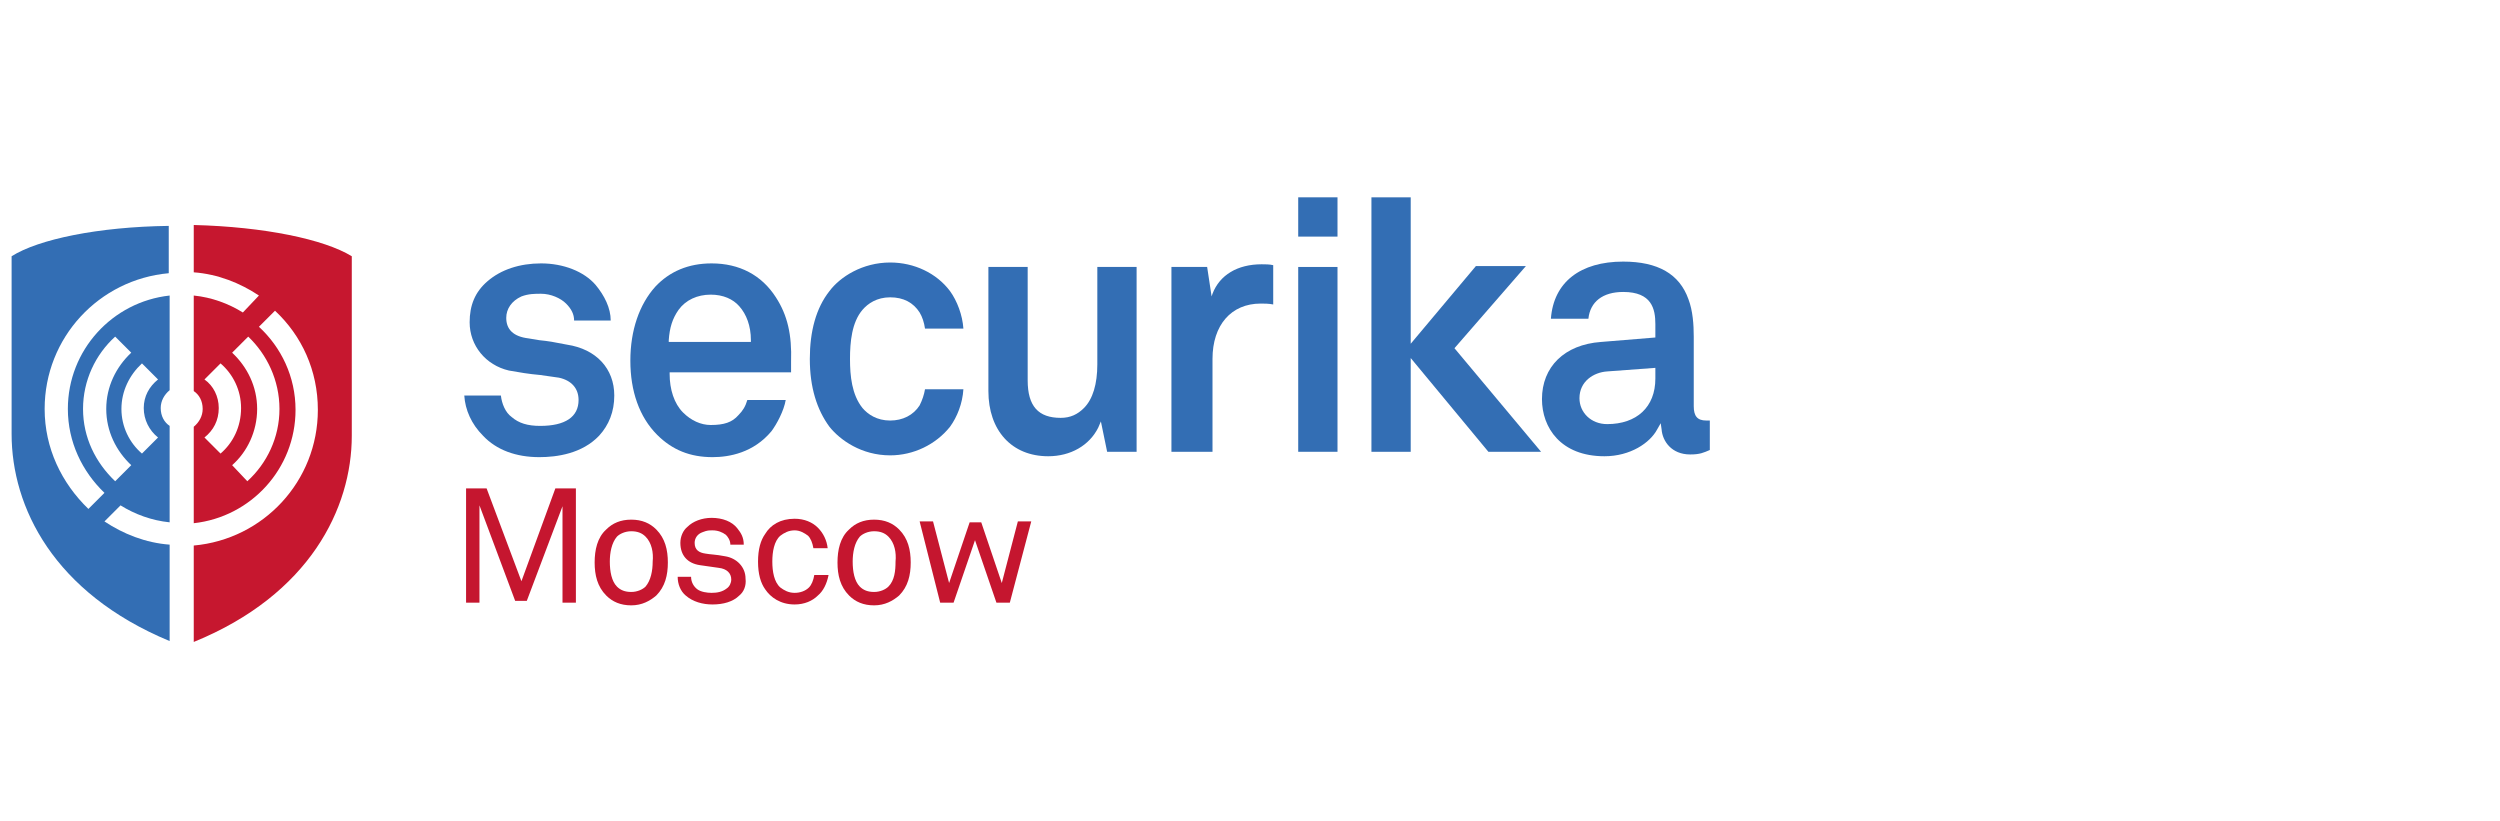 <?xml version="1.0" encoding="utf-8"?>
<!-- Generator: Adobe Illustrator 27.7.0, SVG Export Plug-In . SVG Version: 6.00 Build 0)  -->
<svg version="1.1" id="Layer_1" xmlns="http://www.w3.org/2000/svg" xmlns:xlink="http://www.w3.org/1999/xlink" x="0px" y="0px"
	 viewBox="0 0 280 92" style="enable-background:new 0 0 280 92;" xml:space="preserve">
<style type="text/css">
	.st0{fill:#1B1C20;}
	.st1{fill:#152547;}
	.st2{fill:#142547;}
	.st3{fill:#EC6503;}
	.st4{fill:#EB6402;}
	.st5{fill:#122547;}
	.st6{fill:#C2041D;}
	.st7{fill-rule:evenodd;clip-rule:evenodd;fill:#E34E00;}
	.st8{fill-rule:evenodd;clip-rule:evenodd;fill:#FFFFFF;}
	.st9{fill:#A2A2A6;}
	.st10{fill:#00B2BB;}
	.st11{fill:#E74394;}
	.st12{fill:#FFEC00;}
	.st13{fill:#36BCDF;}
	.st14{fill:#003E69;}
	.st15{fill:#007DC6;}
	.st16{fill:#0096D8;}
	.st17{fill:#55B4E3;}
	.st18{fill:#EB663A;}
	.st19{fill:#003F6E;}
	.st20{fill:#005FA1;}
	.st21{fill:#E60004;}
	.st22{fill:#E94F1F;}
	.st23{fill:#CE0011;}
	.st24{fill:#DF0012;}
	.st25{fill:#49C1F0;}
	.st26{fill:#4AC2F1;}
	.st27{fill:#1B3892;}
	.st28{fill:#1B3891;}
	.st29{fill-rule:evenodd;clip-rule:evenodd;fill:#003A64;}
	.st30{fill-rule:evenodd;clip-rule:evenodd;fill:#E60029;}
	.st31{fill:#004D9E;}
	.st32{fill:#0091D6;}
	.st33{fill:#0092D7;}
	.st34{fill:#004D9F;}
	.st35{fill:#1A3260;}
	.st36{fill:#B50228;}
	.st37{fill:#780212;}
	.st38{fill:#DF0030;}
	.st39{fill:#B40228;}
	.st40{fill:#E67C6A;}
	.st41{fill:#4B5565;}
	.st42{fill:#2DB2A7;}
	.st43{fill:#0B223E;}
	.st44{fill-rule:evenodd;clip-rule:evenodd;fill:#00A1B0;}
	.st45{fill-rule:evenodd;clip-rule:evenodd;fill:#003A77;}
	.st46{fill:#003A77;}
	.st47{fill:#00A0AF;}
	.st48{fill:#00632E;}
	.st49{fill:#4FAC25;}
	.st50{fill:#336EB4;}
	.st51{fill:#336EB6;}
	.st52{fill:#C6172F;}
	.st53{fill:#C5162F;}
	.st54{fill:#EF8300;}
	.st55{fill:#F08400;}
	.st56{fill:#8A888A;}
	.st57{fill:#2C3E76;}
	.st58{fill:#2A3E76;}
	.st59{fill:#4D69A4;}
	.st60{fill:#4D69A5;}
	.st61{fill:#AB9267;}
	.st62{fill:#C09366;}
	.st63{fill:#BF9366;}
	.st64{fill:#1E1D1C;}
	.st65{fill:#009DDE;}
	.st66{fill:#CC1819;}
	.st67{fill:#DB5B36;}
	.st68{fill:#DB5A35;}
	.st69{fill:#E07F6A;}
	.st70{fill:#DC7356;}
	.st71{fill:#F6D7C9;}
	.st72{fill:#E38268;}
	.st73{fill:#DD7356;}
	.st74{fill:#F2B5AB;}
	.st75{fill:#E59B8C;}
	.st76{fill:#FEECEA;}
	.st77{fill:#F8D3C9;}
	.st78{fill:#ECAA99;}
	.st79{fill:#003F6F;}
	.st80{fill:#CD0010;}
	.st81{fill:#003A64;}
	.st82{fill:#E50029;}
</style>
<g>
	<polygon class="st50" points="166.7,50.6 158,40.1 158,50.6 153.6,50.6 153.6,22.1 158,22.1 158,38.5 165.3,29.8 170.9,29.8 
		162.9,39 172.6,50.6 	"/>
	<path class="st50" d="M60.4,51.2c-2.6,0-4.8-0.8-6.3-2.4c-1.3-1.3-2-2.9-2.1-4.5h4.1c0.1,0.9,0.5,1.9,1.2,2.4c0.8,0.7,1.8,1,3.2,1
		c2.8,0,4.3-1,4.3-2.9c0-1.3-0.8-2.2-2.2-2.5c-0.7-0.1-1.4-0.2-2.1-0.3c-1.2-0.1-2.4-0.3-3.5-0.5c-2.6-0.6-4.4-2.8-4.4-5.4
		c0-1.9,0.6-3.4,2-4.6c1.5-1.3,3.6-2,6-2c2.5,0,4.8,0.9,6.1,2.4c1,1.2,1.7,2.6,1.7,4h-4.1c0-0.7-0.3-1.3-0.9-1.9
		c-0.6-0.6-1.7-1.1-2.8-1.1c-0.7,0-1.4,0-2.2,0.3c-1.1,0.5-1.7,1.4-1.7,2.4c0,1.3,0.8,2.1,2.5,2.3l1.2,0.2c1,0.1,1.6,0.2,3.1,0.5
		c3.3,0.5,5.3,2.7,5.3,5.7c0,1.8-0.6,3.3-1.7,4.5C65.2,50.8,62.4,51.2,60.4,51.2"/>
	<path class="st50" d="M79.8,51.2c-2.5,0-4.5-0.8-6.2-2.5c-2-2-3-4.9-3-8.3c0-3.4,1-6.3,2.8-8.3c1.6-1.7,3.7-2.6,6.3-2.6
		c3.1,0,5.6,1.3,7.2,3.8c1.3,2,1.8,4.2,1.7,7.2c0,0,0,0.7,0,1.2H75l0,0.2c0,1.7,0.5,3.3,1.5,4.3c0.9,0.9,2,1.4,3.1,1.4
		c1.5,0,2.4-0.3,3.1-1.1c0.5-0.5,0.8-1,1-1.7H88c-0.2,1.2-1,2.7-1.6,3.5C84.4,50.7,81.7,51.2,79.8,51.2 M79.6,33
		c-1.5,0-2.8,0.6-3.6,1.7c-0.7,1-1,2-1.1,3.4l0,0.2h9.2l0-0.2c0-1.6-0.5-2.9-1.3-3.8C82.1,33.5,81,33,79.6,33"/>
	<path class="st51" d="M99.7,51c-3.2,0-5.6-1.7-6.8-3.2c-1.4-1.9-2.2-4.4-2.2-7.6c0-3.1,0.7-5.7,2.2-7.6c1.2-1.6,3.7-3.2,6.8-3.2
		c2.7,0,5.2,1.2,6.7,3.2c0.8,1.1,1.4,2.7,1.5,4.2h-4.3c-0.1-0.7-0.3-1.3-0.6-1.8c-0.7-1.1-1.8-1.7-3.3-1.7c-1.5,0-2.5,0.7-3.1,1.4
		c-1.2,1.4-1.4,3.6-1.4,5.5c0,1.9,0.2,4,1.4,5.5c0.6,0.7,1.6,1.4,3.1,1.4c1.4,0,2.6-0.6,3.3-1.7c0.3-0.6,0.5-1.2,0.6-1.8h4.3
		c-0.1,1.6-0.7,3.1-1.5,4.2C104.8,49.8,102.3,51,99.7,51"/>
	<path class="st50" d="M117.4,51.1c-4.1,0-6.7-2.9-6.7-7.3V29.9h4.4v12.7c0,2.9,1.2,4.2,3.7,4.2c1.1,0,1.9-0.4,2.6-1.1
		c1-1,1.5-2.7,1.5-4.9V29.9h4.4v20.7h-3.3l-0.7-3.4l-0.3,0.7C122,49.9,119.9,51.1,117.4,51.1"/>
	<path class="st50" d="M131.2,50.6V29.9h4l0.5,3.3l0.1-0.3c0.8-2.1,2.8-3.3,5.5-3.3c0.4,0,0.9,0,1.3,0.1v4.4c-0.5-0.1-1-0.1-1.4-0.1
		c-3.3,0-5.4,2.4-5.4,6.2v10.4H131.2z"/>
	<rect x="145.4" y="29.9" class="st50" width="4.4" height="20.7"/>
	<rect x="145.4" y="22.1" class="st50" width="4.4" height="4.4"/>
	<path class="st50" d="M179.7,51.1c-4.9,0-7-3.2-7-6.4c0-3.6,2.5-6.1,6.6-6.4l6.1-0.5v-1.5c0-1.7-0.4-3.6-3.6-3.6
		c-2.3,0-3.7,1.1-3.9,3h-4.2c0.3-4.1,3.3-6.4,8.1-6.4c3.9,0,6.3,1.4,7.3,4.2c0.5,1.3,0.6,2.9,0.6,4.2v7.8c0,1.1,0.4,1.6,1.4,1.6
		c0.1,0,0.3,0,0.4,0v3.3c-0.7,0.3-1.1,0.5-2.2,0.5c-2.1,0-3.1-1.5-3.2-2.8l-0.1-0.7l-0.4,0.7C184.8,49.6,182.6,51.1,179.7,51.1
		 M180,41.6c-1.5,0.1-3.1,1.1-3.1,3c0,1.6,1.3,2.9,3.1,2.9c3.3,0,5.4-1.9,5.4-5.1v-1.2L180,41.6z"/>
	<path class="st50" d="M11.7,58.4l1.8-1.8c1.6,1,3.5,1.7,5.5,1.9V47.7c-0.6-0.4-1-1.1-1-2c0-0.8,0.4-1.5,1-2V33.1
		c-6.4,0.7-11.4,6.1-11.4,12.7c0,3.7,1.6,7,4.1,9.4l-1.8,1.8C6.9,54.1,5,50.2,5,45.8c0-8,6.1-14.5,13.9-15.2v-5.3
		C11,25.4,4.3,26.8,1.3,28.7v19.9C1.3,56.8,6,66.4,19,71.8V61C16.3,60.8,13.8,59.8,11.7,58.4 M15.9,40.7l1.8,1.8
		c-1,0.8-1.6,1.9-1.6,3.2c0,1.3,0.6,2.5,1.6,3.3l-1.8,1.8c-1.4-1.2-2.3-3-2.3-5C13.6,43.8,14.5,42,15.9,40.7 M9.3,45.8
		c0-3.2,1.4-6.1,3.6-8.1l1.8,1.8c-1.7,1.6-2.8,3.8-2.8,6.3c0,2.5,1.1,4.7,2.8,6.3l-1.8,1.8C10.7,51.8,9.3,49,9.3,45.8"/>
	<path class="st52" d="M21.7,25.2v5.3c2.7,0.2,5.2,1.2,7.3,2.6L27.2,35c-1.6-1-3.5-1.7-5.5-1.9v10.7c0.6,0.4,1,1.1,1,2
		c0,0.8-0.4,1.5-1,2v10.8c6.4-0.7,11.4-6.1,11.4-12.7c0-3.7-1.6-7-4.1-9.3l1.8-1.8c3,2.8,4.8,6.7,4.8,11.1c0,8-6.1,14.5-13.9,15.2
		v10.8c13-5.3,17.7-15,17.7-23.1V28.7C36.3,26.8,29.6,25.4,21.7,25.2 M24.7,50.8L22.9,49c1-0.8,1.6-1.9,1.6-3.3
		c0-1.3-0.6-2.5-1.6-3.2l1.8-1.8c1.4,1.2,2.3,3,2.3,5C27,47.8,26.1,49.6,24.7,50.8 M31.3,45.8c0,3.2-1.4,6.1-3.6,8.1L26,52.1
		c1.7-1.5,2.8-3.8,2.8-6.3c0-2.5-1.1-4.7-2.8-6.3l1.8-1.8C29.9,39.7,31.3,42.6,31.3,45.8"/>
	<polygon class="st53" points="63,67.5 63,56.7 59,67.3 57.7,67.3 53.7,56.6 53.7,67.5 52.2,67.5 52.2,54.7 54.5,54.7 58.4,65.1 
		62.2,54.7 64.5,54.7 64.5,67.5 	"/>
	<path class="st53" d="M73.5,66.7c-0.7,0.6-1.6,1.1-2.8,1.1c-1.2,0-2.1-0.4-2.8-1.1c-1-1-1.3-2.3-1.3-3.7c0-1.4,0.3-2.8,1.3-3.7
		c0.7-0.7,1.6-1.1,2.8-1.1c1.2,0,2.1,0.4,2.8,1.1c1,1,1.3,2.3,1.3,3.7C74.8,64.4,74.5,65.7,73.5,66.7 M72.3,60.1
		c-0.4-0.4-0.9-0.6-1.6-0.6c-0.7,0-1.3,0.3-1.6,0.6c-0.6,0.7-0.8,1.8-0.8,2.8c0,1.1,0.2,2.2,0.8,2.8c0.4,0.4,0.9,0.6,1.6,0.6
		c0.7,0,1.3-0.3,1.6-0.6c0.6-0.7,0.8-1.8,0.8-2.8C73.2,61.9,73,60.8,72.3,60.1"/>
	<path class="st53" d="M82.8,66.7c-0.7,0.7-1.8,1-3,1c-1.1,0-2.2-0.3-3-1c-0.6-0.5-0.9-1.3-0.9-2.1h1.5c0,0.6,0.3,1.1,0.7,1.4
		c0.4,0.3,1.1,0.4,1.6,0.4c0.6,0,1.2-0.1,1.7-0.5c0.3-0.2,0.5-0.6,0.5-1c0-0.7-0.5-1.2-1.4-1.3l-2.1-0.3c-1.4-0.2-2.2-1.1-2.2-2.5
		c0-0.7,0.3-1.4,0.8-1.8c0.6-0.6,1.6-1,2.7-1c1.2,0,2.3,0.4,2.9,1.2c0.4,0.5,0.7,1,0.7,1.8h-1.5c0-0.5-0.3-0.9-0.5-1.1
		c-0.4-0.3-0.9-0.5-1.5-0.5c-0.4,0-0.6,0-1.1,0.2c-0.6,0.2-0.9,0.7-0.9,1.2c0,0.8,0.5,1.1,1.2,1.2c0.5,0.1,1.2,0.1,2.2,0.3
		c1.3,0.2,2.3,1.2,2.3,2.5C83.6,65.6,83.3,66.3,82.8,66.7"/>
	<path class="st53" d="M91.6,66.7c-0.6,0.6-1.5,1-2.6,1c-1.6,0-2.7-0.8-3.3-1.7c-0.5-0.7-0.8-1.7-0.8-3.1c0-1.4,0.3-2.4,0.8-3.1
		c0.6-1,1.7-1.7,3.3-1.7c1.1,0,2,0.4,2.6,1c0.6,0.6,1,1.4,1.1,2.3h-1.6c-0.1-0.6-0.3-1.1-0.6-1.4c-0.4-0.3-0.9-0.6-1.5-0.6
		c-0.7,0-1.2,0.3-1.6,0.6c-0.7,0.6-0.9,1.8-0.9,2.9c0,1.1,0.2,2.3,0.9,2.9c0.4,0.3,0.9,0.6,1.6,0.6c0.6,0,1.2-0.2,1.6-0.6
		c0.3-0.3,0.5-0.8,0.6-1.4h1.6C92.6,65.4,92.2,66.2,91.6,66.7"/>
	<path class="st53" d="M100.7,66.7c-0.7,0.6-1.6,1.1-2.8,1.1c-1.2,0-2.1-0.4-2.8-1.1c-1-1-1.3-2.3-1.3-3.7c0-1.4,0.3-2.8,1.3-3.7
		c0.7-0.7,1.6-1.1,2.8-1.1c1.2,0,2.1,0.4,2.8,1.1c1,1,1.3,2.3,1.3,3.7C102,64.4,101.7,65.7,100.7,66.7 M99.5,60.1
		c-0.4-0.4-0.9-0.6-1.6-0.6c-0.7,0-1.3,0.3-1.6,0.6c-0.6,0.7-0.8,1.8-0.8,2.8c0,1.1,0.2,2.2,0.8,2.8c0.4,0.4,0.9,0.6,1.6,0.6
		c0.7,0,1.3-0.3,1.6-0.6c0.7-0.7,0.8-1.8,0.8-2.8C100.4,61.9,100.2,60.8,99.5,60.1"/>
	<polygon class="st53" points="113.1,67.5 111.6,67.5 109.2,60.5 106.8,67.5 105.3,67.5 103,58.4 104.5,58.4 106.3,65.3 108.6,58.5 
		109.9,58.5 112.2,65.3 114,58.4 115.5,58.4 	"/>
</g>
</svg>

